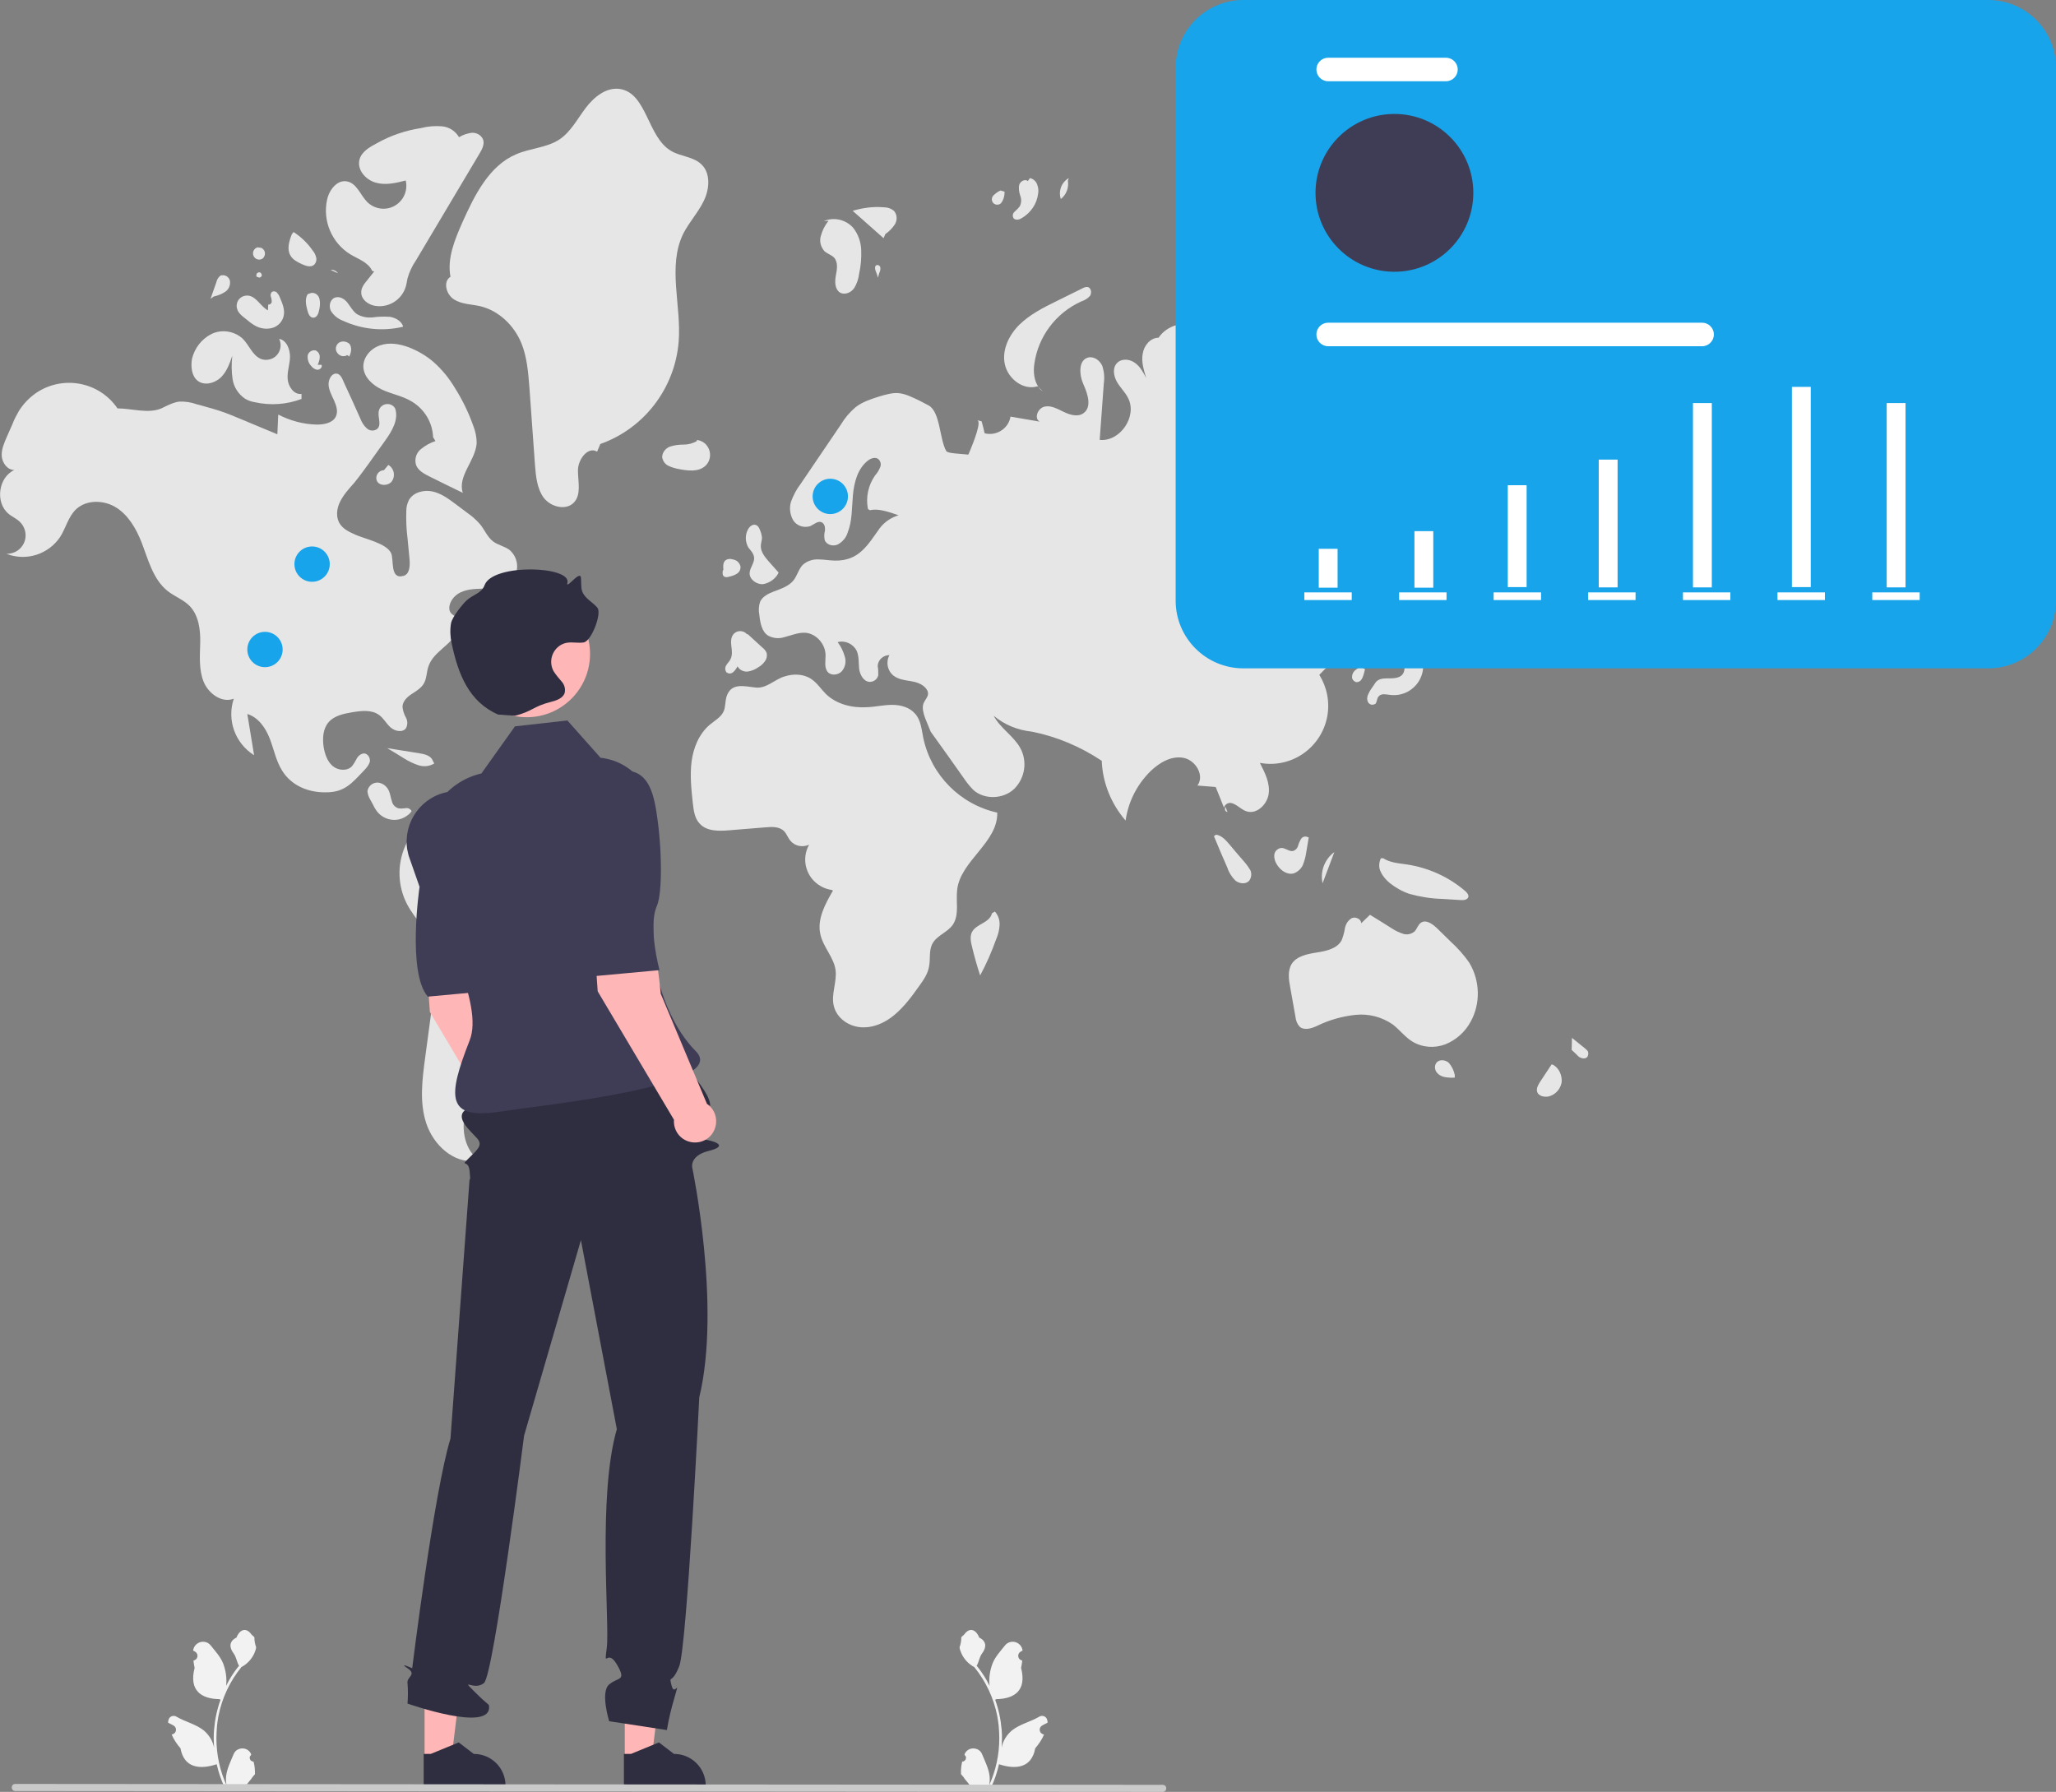 <?xml version="1.0" encoding="UTF-8"?>
<svg xmlns="http://www.w3.org/2000/svg" version="1.1" id="Layer_1" x="0" y="0" viewBox="0 0 698.3 608.6" style="enable-background:new 0 0 698.3 608.6" xml:space="preserve">
  <rect x="0" y="0" width="698.3" height="608.6" fill="#808080" stroke="none"/>
  <style>.st0{fill:#f2f2f2}.st1{fill:#e6e6e6}.st2{fill:#17a4eb}.st3{fill:#fff}.st4{fill:#3f3d56}.st5{fill:#ffb6b6}.st6{fill:#2f2e41}</style>
  <path class="st0" d="M326.8 598.3c.7 0 1.2-.5 1.3-1.2 0-.4-.1-.7-.4-.9l-.1-.3v-.1c.7-1.7 2.6-2.4 4.3-1.7.8.3 1.4 1 1.7 1.8 1 2.4 2.2 4.8 2.5 7.3.1 1.1.1 2.2-.2 3.3 2.3-5 3.5-10.5 3.5-16.1 0-1.4-.1-2.8-.2-4.2-.1-1.1-.3-2.3-.5-3.4-1.2-6.1-3.9-11.8-7.8-16.6-1.9-1-3.4-2.6-4.3-4.5-.3-.7-.6-1.4-.7-2.2.4-1.1.6-2.2.6-3.4.3-.4.8-.7 1.1-1.1 1.6-2.2 3.8-1.8 5 1.2 2.5 1.2 2.5 3.3 1 5.3-1 1.3-1.1 3-1.9 4.3l.3.3c1.6 2 3 4.2 4.1 6.5-.3-2.6.1-5.2 1-7.6.9-2.3 2.7-4.2 4.2-6.1 1.1-1.5 3.3-1.7 4.7-.6.7.5 1.2 1.4 1.3 2.2v.1c-.2.1-.5.3-.7.4-.8.5-1 1.5-.5 2.3.3.4.7.6 1.1.7-.1.8-.2 1.6-.4 2.5 2 7.7-2.3 10.5-8.4 10.6-.1.1-.3.1-.4.2 1.2 3.3 1.9 6.7 2.2 10.2.2 2.1.1 4.1 0 6.2v-.1c.4-2.3 1.7-4.3 3.4-5.8 2.7-2.2 6.4-3 9.3-4.7.9-.6 2.1-.3 2.6.6.2.4.3.8.3 1.3v.1l-1.2.6c-.2.1-.5.3-.7.4-.8.5-1 1.5-.5 2.3.3.4.7.6 1.1.7h.1c-.7 1.7-1.8 3.3-3 4.7-1.2 6.7-6.6 7.3-12.3 5.4-.6 2.7-1.5 5.4-2.7 7.9H327c0-.1-.1-.2-.1-.3.9.1 1.8 0 2.7-.2-.7-.9-1.4-1.8-2.1-2.6v-.1c-.4-.5-.7-.9-1.1-1.3-.1-1.6.1-3 .4-4.3zM86.1 598.3c-.7 0-1.2-.5-1.3-1.2 0-.4.1-.7.4-.9l.1-.3v-.1c-.7-1.7-2.6-2.4-4.3-1.7-.8.3-1.4 1-1.7 1.8-1 2.4-2.2 4.8-2.5 7.3-.1 1.1-.1 2.2.2 3.3-2.3-5-3.5-10.5-3.5-16.1 0-1.4.1-2.8.2-4.2.1-1.1.3-2.3.5-3.4 1.2-6.1 3.9-11.8 7.8-16.6 1.9-1 3.4-2.6 4.3-4.5.3-.7.6-1.4.7-2.2-.4-1.1-.6-2.2-.6-3.4-.3-.4-.8-.7-1.1-1.1-1.6-2.2-3.8-1.8-5 1.2-2.5 1.2-2.5 3.3-1 5.3 1 1.3 1.1 3 1.9 4.3l-.3.3c-1.6 2-3 4.2-4.1 6.5.3-2.6-.1-5.2-1-7.6-.9-2.3-2.7-4.2-4.2-6.1-1.1-1.5-3.3-1.7-4.7-.6-.7.5-1.2 1.4-1.3 2.2v.1c.2.1.5.3.7.4.8.5 1 1.5.5 2.3-.3.4-.7.6-1.1.7.1.8.2 1.6.4 2.5-2 7.7 2.3 10.5 8.4 10.6.1.1.3.1.4.2-1.2 3.3-1.9 6.7-2.2 10.2-.2 2.1-.1 4.1 0 6.2v-.1c-.4-2.3-1.7-4.3-3.4-5.8-2.7-2.2-6.4-3-9.3-4.7-.9-.6-2.1-.3-2.6.6-.2.4-.3.8-.3 1.3v.1l1.2.6c.2.1.5.3.7.4.8.5 1 1.5.5 2.3-.3.4-.7.6-1.1.7h-.1c.7 1.7 1.8 3.3 3 4.7 1.2 6.7 6.6 7.3 12.3 5.4.6 2.7 1.5 5.4 2.7 7.9H86c0-.1.1-.2.1-.3-.9.1-1.8 0-2.7-.2.7-.9 1.4-1.8 2.1-2.6v-.1c.4-.5.7-.9 1.1-1.3 0-1.6-.1-3-.5-4.3z"></path>
  <path class="st1" d="M232.1 79.3c2-3.9 5.1-7.2 7-11.2s2.3-9.3-.9-12.3c-2.7-2.6-6.9-2.6-10.2-4.5-8.2-4.7-8.2-19.8-17.6-21.1-4.6-.6-8.7 2.8-11.5 6.5-2.8 3.7-5 8-8.8 10.6-4.3 2.9-10 3-14.8 5.1-9.2 3.9-14.1 13.9-18.2 23-2.6 5.9-5.3 12.3-4.1 18.6-2.6 1.6-1.5 6 1.2 7.7s5.9 1.6 8.9 2.3c6.3 1.5 11.5 6.5 14 12.6 1.9 4.7 2.3 9.9 2.7 14.9.6 8.8 1.3 17.6 1.9 26.4.3 3.9.7 8.1 3 11.2 2.4 3.1 7.5 4.4 10.2 1.6 2.6-2.7 1.4-7.1 1.4-10.8-.1-3.7 3.3-8.4 6.5-6.5l1.1-2.6c14.9-5.3 25.3-18.9 26.6-34.7 1-12.3-3.9-25.7 1.6-36.8zM239.6 158.2c2-1.9 2.1-5.1.2-7.2-.8-.9-1.9-1.4-3.1-1.6v.4c-1.4.8-2.9 1.2-4.5 1.2s-3.2.2-4.7.7c-1.5.6-2.6 2-2.6 3.6.2 1.2.9 2.3 2.1 2.9 1.1.5 2.3.9 3.5 1.1 3.1.6 6.7 1.1 9.1-1.1zM300.7 79.5c1.3-.9 2.4-2 3.3-3.4.8-1.4.7-3.2-.3-4.4-1-.9-2.3-1.3-3.6-1.3-3.6-.3-7.1.2-10.5 1.2l10.5 9.3.6-1.4zM283.3 87.5c1.4 1.6 1 4 .6 6-.4 2.1-.4 4.6 1.3 5.8 1.5 1 3.7.2 4.8-1.3 1-1.5 1.6-3.3 1.8-5.1.6-2.6.8-5.3.7-8-.1-2.7-1-5.3-2.7-7.5-2.5-2.8-6.5-3.8-10-2.3l1.6-.1c-1.2 1.5-2.1 3.2-2.6 5.1-.6 1.9 0 3.9 1.3 5.3 1 .8 2.3 1.2 3.2 2.1zM362.7 61.4l.3-.9c-2.5 1.4-3.6 4.4-2.7 7.1 1.8-1.4 2.8-3.8 2.4-6.2zM347 74.1c3.1-1.8 5.2-4.9 5.6-8.4.2-1.1 0-2.2-.4-3.2s-1.3-1.8-2.4-2l-.7 1c-.9-.8-2.5 0-2.9 1.2-.3 1.2-.1 2.5.3 3.7.5 1.2.4 2.5-.1 3.6-.5.7-1.1 1.3-1.8 1.9-.7.6-.8 1.6-.3 2.3.8.7 1.9.4 2.7-.1zM340.4 68.4c.6-1 .8-2.2.8-3.3l-1.4-.4c-.9.4-1.7 1-2.4 1.7s-.7 1.9 0 2.6 1.9.7 2.6 0c.1-.2.3-.4.4-.6zM410.4 61.1c.1.1.3.2.4.3.1 0 .2-.1.3-.1l-.7-.2zM408.1 73.7c1.3-1.1 2.6-2.1 3.9-3.2.7-.5 1.3-1.1 1.8-1.8.6-1.4.5-3-.3-4.3-.7-1.1-1.6-2.1-2.7-2.9-2.4.6-4 2.8-3.7 5.3.2 1.5 1.2 3.1.4 4.4-.3.5-.8.9-1.2 1.3-.3.5-.5 1.3 0 1.6.6.4 1.3 0 1.8-.4zM411 80.2c1 .1 2-.3 2.6-1 1.8-1.4 3.3-3.1 4.6-5-3 .9-5.9 1.9-8.9 2.8l.9 1.1c-.8.5-.2 1.9.8 2.1zM419.3 86.3c.4.9 1.3 1.5 2.3 1.4s1.9-.7 2.4-1.5c1.4-2.1.9-4.9-1.2-6.3-.7-.5-1.5-.7-2.3-.8l.8 1.2c.3 2.2-2.6 4-2 6zM476.8 109.6c1.6 1.2 3.9 1.2 5.5 0 2.1-1.8 2.3-4.9.5-7l-.3-.3-1.5.8c-1.7-1.1-4.1-.7-5.2 1-1 2-.6 4.2 1 5.5zM494.4 111.6c1.5-.4 2.7-1.6 3.1-3.1l-2.9-.4c-.8-.6-1.8-1-2.8-1.2s-2.1.4-2.4 1.4c-.1.8.2 1.7.8 2.2 1.1 1.1 2.7 1.5 4.2 1.1zM482.3 117.5c.1 1 .8 1.8 1.7 2.1 1 .5 2.2.3 3-.5.6-.7.6-1.8-.1-2.4-.1-.1-.3-.2-.5-.3l-2.2-.4c-.9-.3-1.9.6-1.9 1.5zM354.3 133l-1.7-1.6c.5.7 1.1 1.2 1.7 1.6z"></path>
  <path class="st1" d="M341.3 123.8c1.1 4.9 6.3 8.9 11.1 7.4l.3.2c-1.5-2.1-1.8-5.2-1.4-7.8 1.3-9.3 7.3-17.3 15.9-21.2 1.2-.4 2.2-1 3-1.9.7-1 .4-2.7-.7-3-.6-.1-1.3.1-1.8.4l-8.9 4.4c-4.5 2.2-9 4.5-12.6 8-3.6 3.6-6 8.7-4.9 13.5zM198.2 291.6c-8.3-5.9-17.3-10.6-26.9-14-5.9-2.1-12.2-3.7-18.3-2.5-6.8 1.4-12.6 6-15.4 12.3-2.8 6.4-2.5 13.7.7 19.8 2.8 5.3 7.7 9.5 9.4 15.3 1.1 3.9.6 8 0 12.1l-3.3 24.6c-1 7.5-2 15.2.4 22.4 2.4 7.2 9.1 13.5 16.6 12.7l1.5-.1c-5-3.4-6.3-10.3-4.9-16.2 1.5-5.8 5.2-10.7 8.9-15.5 10.9-14.1 21.7-28.2 32.6-42.3 4.4-5.7 9-12.7 6.7-19.6-1.4-3.8-4.7-6.6-8-9zM124.2 256c-1.1-.4-2.3.5-2.9 1.4-.5 1-1.1 2-1.8 2.9-1.7 1.7-4.8 1.4-6.6-.2-1.8-1.6-2.6-4.1-3-6.5-.4-2.9-.2-6.1 1.7-8.3 2-2.3 5.2-2.9 8.1-3.4 3.1-.5 6.5-.9 9 .9 1.6 1.1 2.5 3 4 4.3s4.1 1.8 5.2.2c.6-1.2.6-2.5-.1-3.7-.6-1.1-1-2.4-1.1-3.6.1-1.8 1.5-3.2 3-4.2s3.1-1.9 4.1-3.4c1.2-1.8 1-4.2 1.8-6.3 1.8-5 8.1-7.2 9.9-12.1.4-1 .5-2.2.1-3.3-.8-2-2.8-1.6-3-4-.1-2.3 1.8-4.6 3.8-5.5 2.7-1.3 5.8-1.2 8.8-1.3s6.2-.5 8.4-2.5c2.8-2.9 2.7-7.5-.2-10.3-.2-.2-.4-.4-.6-.5-1.6-1.1-3.7-1.5-5.3-2.7-2-1.5-2.9-4-4.5-5.9-1.3-1.5-2.8-2.8-4.4-3.9-1.3-1-2.7-2-4-3-2.4-1.8-4.9-3.6-7.8-4.2-2.9-.6-6.4.3-7.9 2.9-.6 1.2-.9 2.4-.9 3.7-.1 3.1 0 6.1.4 9.2.2 2.4.5 4.9.7 7.3.2 2.2 0 5.1-2.1 5.6-4.7 1.3-3.1-5.7-4.2-7.8-1.6-3.3-9-4.8-12.1-6.2-2-.9-4-1.8-5.2-3.6-1.5-2.2-1.2-5.2 0-7.6 1.2-2.4 3-4.4 4.8-6.4 1.7-2.1 3.3-4.3 4.9-6.5 1.8-2.6 3.7-5.1 5.5-7.7 2.4-3.3 4.8-7.3 3.5-11.1-.8-1.4-2.6-1.9-4.1-1.1-.7.4-1.2 1-1.4 1.8-.6 2.1 1 4.7-.5 6.2-1.1.9-2.6.8-3.6-.1s-1.7-2-2.2-3.3c-1.8-4-3.6-8.1-5.5-12.1-.6-1.3-1.2-3.4-3-3.2-1.6.2-2.4 2.4-2.3 3.8.1 1.9 1.1 3.6 1.9 5.4s1.4 3.8.5 5.5c-1.1 2.1-4 2.6-6.4 2.6-4.6-.1-9-1.3-13.1-3.4-.1 2.2-.2 4.5-.3 6.7-3.2-1.3-6.4-2.7-9.6-4-.6-.3-1.2-.5-1.9-.8-2.7-1.1-5.4-2.3-8.2-3.2-1.6-.5-3.2-1-4.8-1.4-1-.3-2-.6-2.9-.8-1.9-.7-4-1-6-.9-2.1.3-4.1 1.4-6 2.3-4.4 1.9-10.1 0-14.9 0-6.2-9.1-18.6-11.4-27.7-5.2-2.3 1.6-4.3 3.7-5.8 6.1-.8 1.4-1.6 2.9-2.2 4.5-.6 1.4-1.3 2.9-1.9 4.3-.9 2.1-1.9 4.3-1.7 6.6s2 4.7 4.3 4.6c-5.5 2.5-6.6 11.1-2 14.9 1.3 1.1 2.9 1.7 4 2.9 2.4 2.5 2.4 6.5-.1 8.9-1.2 1.2-2.9 1.8-4.6 1.8 6.7 2.6 14.2.2 18.2-5.7 2-3.1 2.8-7 5.5-9.5 3.6-3.3 9.5-3.1 13.6-.5s6.7 7.1 8.5 11.6c2.3 5.9 3.9 12.7 8.9 16.7 2.4 1.9 5.5 3 7.6 5.2 3 3.2 3.6 8 3.5 12.4s-.5 9 1.1 13.1 6.2 7.5 10.3 5.9c-2.4 7.2.4 15.1 6.9 19.2-.8-4.7-1.5-9.3-2.3-14 3.7 1.1 6.2 4.7 7.6 8.3s2.1 7.5 4.2 10.9c3.2 5.2 9 7.5 14.9 7.4 6.4 0 8.8-3.1 13-7.5.8-.8 1.5-1.7 1.9-2.8.2-1.1-.3-2.3-1.4-2.8zM142.2 255.8c-3.6-.6-7.1-1.1-10.7-1.7 1.9 1.1 3.7 2.2 5.6 3.4 1.6 1 3.2 1.8 5 2.4s3.8.4 5.4-.6l-.5-.9c-.6-1.8-2.9-2.3-4.8-2.6zM139.8 275.5c-.4-.8-1.3-1.2-2.1-1-.8.1-1.7.2-2.5 0-1.1-.4-1.9-1.3-2.1-2.4-.4-1.1-.5-2.2-.9-3.2-.6-1.7-2.1-2.9-3.8-3.1-1.8-.1-3.4 1.2-3.6 3 .1.9.4 1.8.8 2.5s.8 1.5 1.2 2.2c.3.7.7 1.3 1.1 1.9 2.4 3.3 7.1 4.1 10.4 1.6.6-.4 1.1-.9 1.5-1.5zM119 86.4c2.7 1.6 6.1 2.7 7.4 5.6l.7.2-2.4 3c-1 1.2-2.1 2.6-2 4.2 0 2.2 2.1 3.9 4.3 4.4 4.7 1 9.4-1.8 10.8-6.4.3-.9.4-1.9.6-2.8.6-2.2 1.6-4.3 2.9-6.2l21.6-36.3c.9-1.5 1.8-3.3 1.1-4.9-.7-1.4-2.2-2.2-3.8-2.1-1.5.2-3 .7-4.3 1.5-1.2-2.1-3.4-3.5-5.8-3.7-2.4-.2-4.8 0-7.1.6-5.2.8-10.3 2.5-14.9 5.1-2.5 1.3-5.3 2.9-6 5.6-.9 3.4 2 6.8 5.4 7.8 3.3 1 6.9.2 10.3-.7 1 4.2-1.6 8.4-5.8 9.4-2.6.6-5.3-.2-7.2-2-2.4-2.4-3.6-6.5-7-7.1-3.3-.6-6 2.9-6.7 6.2-1.6 7.2 1.6 14.7 7.9 18.6z"></path>
  <path class="st1" d="M160.7 144.5c-1.6-4.5-3.7-8.8-6.3-12.9-1.9-3.2-4.3-6.1-7.1-8.6-2.5-2.2-5.5-3.9-8.6-5.1-3.1-1.1-6.5-1.7-9.6-.6-3.1 1-5.7 3.9-5.7 7.2.1 3.6 3.2 6.4 6.5 7.9s6.9 2.1 10 4c4.3 2.6 7 7.1 7.2 12.1l.8 1.3c-1.8.6-3.4 1.5-4.9 2.7s-2.2 3.1-1.8 5c.5 2.2 2.8 3.4 4.8 4.4 3.7 1.8 7.4 3.7 11.2 5.5-1.9-5.7 4.3-10.9 4.7-16.9 0-2-.4-4-1.2-6zM67.1 129.3c2.3 1.8 5.7.9 7.8-1 2.1-2 3.1-4.8 4-7.5-.3 2.7-.3 5.4.1 8 .4 2.7 2 5.1 4.2 6.6 1 .6 2.1 1 3.3 1.2 5.3 1.2 10.9.8 15.9-1.1v-1.7c-2.6.3-4.5-2.5-4.7-5.1-.2-2.6.8-5.1.8-7.6s-1.2-5.6-3.7-6c1.2 2.4.2 5.4-2.2 6.6-1.3.6-2.7.7-4 .2-2.9-1.2-4-4.8-6.3-7-2.9-2.5-7-3.1-10.4-1.5-3.4 1.7-5.8 4.8-6.7 8.5-.4 2.5-.2 5.7 1.9 7.4zM136.8 111l.1-.2c-.6-1.8-2.6-2.9-4.5-3.2-1.9-.1-3.9-.1-5.8.2-1.9.2-3.9-.2-5.5-1.2-1.3-1-2.1-2.5-3.1-3.8s-2.7-2.3-4.3-1.7c-1.7.7-2.1 3-1.3 4.5.9 1.5 2.4 2.7 4 3.3 6.5 3 13.6 3.7 20.4 2.1zM115.1 116.4c-1.1.8-1.4 2.4-.5 3.5.8 1.1 2.2 1.4 3.4.7l.6.5c.7-1.3 1-3.1.1-4.3-1-.9-2.5-1.1-3.6-.4zM108.6 121.2c0-1-.6-1.9-1.5-2.2-1.2-.2-2.4.6-2.6 1.8v.1c-.1 1.2.3 2.5 1.2 3.4.5.7 1.3 1.2 2.1 1.3.9 0 1.8-.9 1.4-1.7h-1.3c.4-.8.7-1.8.7-2.7zM82.6 107.6l1.5 1.2c.8.7 1.8 1.4 2.7 1.9 1.7.9 3.7 1.2 5.6.7s3.4-2 3.9-3.9c.6-2.2-.4-4.5-1.3-6.6-.2-.6-.6-1.1-1-1.6-.5-.4-1.2-.5-1.7-.1-.4.5-.5 1.1-.3 1.6s.3 1.1.3 1.7c-.1.6-.7 1.1-1.2.9l-.1 2c-2.5-1.3-3.9-4.7-6.7-5-1.9-.2-3.7 1.1-3.9 3.1-.1.7.1 1.4.4 2.1.4.7 1 1.4 1.8 2zM76.5 99.1c1.2-.8 1.8-2.2 1.6-3.7-.3-1.3-1.5-2.1-2.8-1.9-.1 0-.3.1-.4.1-.7.5-1.2 1.3-1.4 2.2-.7 1.9-1.3 3.8-2 5.7l1.1-.8c1.4-.3 2.7-.8 3.9-1.6zM89.5 87.5c.8-1 .6-2.4-.4-3.1-.1-.1-.2-.2-.3-.2l-1.3-.2c-1.1.3-1.8 1.4-1.5 2.6.3 1.1 1.4 1.8 2.6 1.5.3-.1.7-.3.9-.6zM102.5 89.7c1.3.6 3 1.2 4.1.3.7-.6 1-1.6.8-2.5s-.6-1.7-1.2-2.4c-1.7-2.5-4-4.7-6.5-6.3l-.6.8c-.9 2.3-1.7 5-.5 7.1.8 1.5 2.4 2.3 3.9 3zM112.3 91.7l2.5 1.1c-.6-.8-1.6-1.3-2.5-1.1zM105.7 99.5l-1.2.4c-1 1.6-.6 3.7-.1 5.5.3 1.2.9 2.6 2.1 2.5s1.7-1.5 1.9-2.6c.3-1.2.4-2.6.1-3.8-.3-1.3-1.5-2.2-2.8-2zM87.2 94l.9.3c.5-.1.9-.5.8-1s-.5-.9-1-.8-.9.5-.8 1c-.1.2 0 .4.1.5zM130.4 159.7c-1.4 0-2.6 1.2-2.6 2.7 0 .3.1.6.2.9.8 1.8 3.7 1.8 5 .3 1.3-1.7 1-4.2-.8-5.5-.1-.1-.2-.1-.3-.2l-1.5 1.8zM172.3 202.7c-1.4.4-2.2 1.8-1.9 3.2v.1l2.4.2 2.4-1.2c-.1-1.6-1.4-2.6-2.9-2.3zM162.5 205.6c-1.4 1-2.2 2.6-2.1 4.4.2 1.7 1.4 3.2 3.1 3.5 1.7.3 3.4-.8 3.8-2.6.4-2.5-2.3-4.3-3.2-6.7l-1.6 1.4zM256.1 189.2c.3 1.9-1.4 3.5-1.5 5.4-.1 2.2 2.4 4 4.6 3.8 2.2-.4 4.2-1.8 5.2-3.8v-.2c-1.1-1.2-2.2-2.5-3.3-3.7-1.3-1.5-2.7-3.2-2.7-5.2 0-1 .4-2 .4-2.9-.1-.7-.2-1.4-.5-2.1-.3-.9-.7-1.9-1.6-2.2-1.1-.4-2.2.6-2.7 1.6-1 1.9-.9 4.2.2 6.1.8 1 1.7 1.9 1.9 3.2zM245.9 195.8c.5.3 1.1.3 1.6.1 1-.2 1.9-.5 2.7-1 .9-.5 1.4-1.5 1.3-2.5-.3-1.3-1.3-2.2-2.6-2.4-.9-.3-1.9-.2-2.6.4-.8.8-.7 2-.6 3.1l-.2.3c-.1.7-.2 1.5.4 2zM416.9 275.8c-.2-.6-.5-1.2-.7-1.8-.3.8-.2 1.6.7 1.8z"></path>
  <path class="st1" d="M558 152.8c-3-3.3-4.9-5.2-6.8-9.2-2.1-4.5-6.3-7.7-11.3-8.5-6.3-1-12.7.6-19 .3-10.1-.5-19.3-6-29-8.9-5.4-1.5-11-2.7-16.6-3.4-3.2-.5-6.5-1-9.7-1.5-10.6-1.7-21.2-3.3-31.9-3.1-3.1.1-7.4-.9-7.1-3.9.3-3.8 7.2-3.3 8.5-6.9.8-2.2-1.1-4.6-3.3-5.6-2.1-1-4.6-1.3-6.6-2.7-1.9-1.4-3-4.5-1.2-6-5 2.5-9.9 5.1-14.9 7.6-4.1 2.1-8.7 4.9-9.5 9.4-2.5.7-4.7 2.2-6.1 4.3-2.8 0-5 2.7-5.4 5.5-.5 2.8.4 5.5 1.2 8.2-1-1.9-2.1-4-3.9-5.2-1.8-1.3-4.5-1.5-6 .1-1.6 1.6-1.2 4.3-.1 6.3 1.1 2 2.8 3.5 3.8 5.5 3.3 6.2-2.6 15-9.6 14.3.5-6.4.9-12.8 1.4-19.2.3-2 .1-4-.5-5.9-.8-1.8-2.7-3.3-4.7-2.9-3.5.8-3.2 5.9-1.7 9.2 1.5 3.3 2.9 7.8-.1 9.8-1.9 1.3-4.5.5-6.6-.5s-4.3-2.3-6.5-1.8c-2.3.5-3.7 3.9-1.7 5.1-3.3-.6-6.6-1.1-9.9-1.7-.6 3.8-4.3 6.4-8.1 5.8-.2 0-.5-.1-.7-.2-.3-1.3-.6-2.7-1-4-.5-.1-1-.3-1.5-.4 1.5.4-.9 6.8-3 11.7-2.9-.3-7.1-.4-7.5-1.2-2.3-3.9-2-13.3-6-15.5-2-1.1-4-2.1-6.1-3-1.1-.5-2.3-.9-3.5-1.1-2.4-.4-4.9.4-7.3 1.1-2.8.9-5.6 1.8-7.9 3.6-2 1.7-3.7 3.7-5 5.9-4.6 6.7-9.1 13.5-13.7 20.2-1.4 1.8-2.4 3.8-3.2 5.9-.7 2.1-.4 4.5.7 6.4 1.2 1.9 3.6 2.7 5.8 2 1.3-.6 2.6-1.9 3.9-1.3 1 .5 1.2 1.8 1.1 2.8-.3 1.1-.3 2.2-.1 3.2.6 1.7 2.9 2.3 4.5 1.5 1.6-.9 2.8-2.3 3.3-4 1.6-4 1.4-8.5 1.8-12.8s1.6-8.9 5-11.6c1-.8 2.5-1.4 3.6-.6.8.7 1.1 1.9.6 2.9-.4 1-1 1.9-1.7 2.7-2.3 3.3-3.2 7.4-2.4 11.4l.7.4c2.7-.7 6.2.5 9.7 1.7-2.6.8-4.8 2.3-6.4 4.4-4.1 5.7-7 11.1-15.1 11-1.9 0-3.8-.4-5.7-.4-1.9-.1-3.8.5-5.3 1.8-1.4 1.4-1.9 3.6-3.1 5.2-1.6 2.1-4.4 3-6.8 3.9-1.8.7-3.7 1.6-4.6 3.4-.5 1.4-.6 3-.3 4.5.3 2.7.8 5.7 3 7.1 1.7.9 3.7 1.1 5.5.5 2.4-.6 4.6-1.6 7.1-1.5 3.8.3 6.9 3.9 6.9 7.7 0 1.9-.5 4.1.7 5.6 1.2 1.4 3.6 1.1 4.8-.2 1.2-1.4 1.6-3.3 1-5.1-.5-1.7-1.3-3.4-2.4-4.8 2.6-.7 5.3.6 6.5 3 .8 1.9.6 4 .8 6.1.3 2 1.5 4.3 3.6 4.4 1.4 0 2.6-.9 2.9-2.3 0-1 0-2.1-.2-3.1.1-2.1 1.9-3.7 4-3.7-1.3 2.4-.7 5.3 1.4 7 1.6 1.2 3.6 1.5 5.6 1.8s4 .9 5.3 2.4c2.1 2.5-.5 3.7-.9 5.8-.5 2.6 1.7 6.5 2.6 9 3.9 5.4 7.8 10.9 11.6 16.3.9 1.3 1.9 2.5 3 3.6 3.8 3.3 10.2 3 13.8-.5 3.7-3.7 4.5-9.4 2-13.9-2.3-4.1-6.8-6.7-9-10.9 3.7 3.1 8.2 4.9 13 5.4 8.5 1.7 16.5 5.1 23.7 9.9.3 7.5 3.2 14.6 8.1 20.3.9-6.4 3.9-12.3 8.5-16.8 3-2.9 7.1-5.3 11.2-4.5s7.2 6 4.7 9.4c2.1.2 4.2.3 6.2.5.9 2.3 1.9 4.6 2.8 7 .3-1 1.3-1.7 2.3-1.6 1.9.3 3.3 2.1 5.2 2.8 3.5 1.3 7.2-2.2 7.7-5.9s-1.3-7.2-3-10.5c10.7 2 20.9-5.1 22.9-15.8.9-4.9-.1-9.9-2.7-14.1 4-4.3 8.8-7.8 14.1-10.4 4.9-2.4 10.2-4.1 14.4-7.4 4.3-3.4 7.2-9.2 5.2-14.3-1.4-3.6-5.1-6-6.2-9.6-1.6-5.3 3.2-10.8 8.6-12.2 5.4-1.3 11 .3 16.3 1.9-.8-5.5 5.5-10.6 10.7-8.6 2.2-.9 4.3-1.8 6.5-2.6-2.5 5.5-8 9.1-12 13.6-4 4.6-6.4 12-2.2 16.4 6-5.4 12-10.9 18-16.3 6.3-5.7 12.5-11.4 18.8-17-.3-.9-.6-1.8-.9-2.6 6.5-2.6 12.9-4.5 18.6-7.3zM246.7 225.9c-.5.7-.5 1.7 0 2.4.7.6 1.6.6 2.3 0 .6-.5 1.1-1.2 1.5-2 .6 1.2 2 1.9 3.4 1.8 1.3-.2 2.6-.7 3.7-1.5.9-.5 1.6-1.2 2.2-2s.8-1.8.6-2.8c-.3-.7-.8-1.4-1.5-1.9-1.6-1.5-3.2-2.9-4.8-4.4l-.5-.2c-1.1-1.2-3.1-1.3-4.3-.1l-.1.1c-1 1.1-1 2.7-.8 4.2s.4 3-.3 4.4c-.3.7-1 1.3-1.4 2z"></path>
  <path class="st1" d="M338.7 276c-12.6-2.8-22.4-12.7-25.1-25.3-.6-2.9-.8-6.1-2.8-8.3-1.9-2.2-4.9-3-7.8-3s-5.7.7-8.6.8c-5 .3-10.3-1-13.9-4.5-1.7-1.7-3-3.8-5-5.1-2.7-1.8-6.2-1.8-9.2-.8-3.4 1.1-6.1 4.2-9.8 3.7-3.8-.4-8.3-1.8-9.8 3.3-.4 1.5-.3 3.1-.8 4.5-.8 2.2-3.1 3.4-4.9 4.9-3.6 3.1-5.5 7.8-6.1 12.4-.6 4.7-.1 9.4.4 14.1.3 2.5.6 5.3 2.4 7.1 2.4 2.6 6.5 2.5 10 2.2 4.1-.3 8.2-.7 12.3-1 2.2-.2 4.7-.3 6.3 1.3.9.9 1.3 2.3 2.2 3.3 1.5 1.8 4.1 2.3 6.3 1.3-2.8 5-1 11.3 4 14.1 1.2.7 2.5 1.1 3.8 1.3l.3.2c-2.6 4.5-5.4 9.6-4.3 14.7.9 4.4 4.6 7.9 5.2 12.3.5 4.1-1.6 8.2-.6 12.2 1 4.1 5 6.9 9.2 7.2s8.2-1.5 11.4-4.2 5.7-6 8.1-9.4c1.5-2.1 3.1-4.2 3.6-6.8.6-2.7-.1-5.6 1.2-8 1.5-2.8 5.1-3.8 6.9-6.4 2.3-3.4 1-7.9 1.5-12 1.2-9.8 13.9-16 13.6-26.1zM336.9 310.2c-.3 1.6-1.8 2.6-3.2 3.4-1.4.8-2.9 1.6-3.6 3-.7 1.5-.4 3.2 0 4.8.8 3.3 1.7 6.6 2.8 9.9 2.1-3.9 3.9-8 5.4-12.2.7-1.6 1.1-3.2 1.2-4.9.1-1.7-.5-3.4-1.6-4.6l-1 .6zM422.6 292.7c-1.7-2-3.5-4-5.2-6.1-1.2-1.4-2.6-2.9-4.4-3.1l-.7.5c1.5 3.6 3 7.2 4.6 10.8.5 1.6 1.5 3.1 2.7 4.3 1.4 1.1 3.6 1.3 4.7 0 .7-1 .9-2.3.4-3.5-.6-1-1.3-2-2.1-2.9zM439.5 296.6c1.3-.5 2.4-1.5 3-2.8.5-1.3.9-2.6 1.1-4l.9-5.4-.4-.1c-.8-.4-1.7-.1-2.2.6-.4.7-.8 1.5-1 2.3s-.8 1.5-1.6 1.8c-1.4.4-2.7-1.1-4.2-1-1.2.2-2.2 1.1-2.3 2.4-.1 1.2.3 2.4 1 3.4 1.2 1.9 3.5 3.5 5.7 2.8zM449.2 300l4-10.6c-3.3 2.4-4.9 6.6-4 10.6zM469.8 291.5h-.8c-.7 1.5-.8 3.2 0 4.7.7 1.5 1.8 2.7 3 3.7 2 1.6 4.3 2.9 6.7 3.7 3.6 1 7.3 1.6 11 1.7 2.1.1 4.3.3 6.4.4 1 .1 2.3-.1 2.6-1 .2-.8-.5-1.6-1.1-2.1-5.6-4.8-12.5-7.9-19.8-9-2.8-.4-5.7-.6-8-2.1zM492.6 319.7c-1.5-1.5-3.1-3-4.6-4.5-1.5-1.4-3.7-3-5.4-1.8-1 .7-1.3 2-2.1 2.9-1 .9-2.5 1.3-3.8.9s-2.6-1-3.7-1.7l-3.8-2.4-3.9-2.4-3 2.9c.1-1.4-1.8-2.3-3.1-1.8-1.3.7-2.1 2-2.4 3.4-.2 1.4-.6 2.8-1.1 4.1-1.5 2.9-5.2 3.7-8.4 4.2s-6.9 1.2-8.6 3.9c-1.4 2.3-1 5.3-.5 7.9l1.8 10.1c.1 1.2.6 2.4 1.4 3.3 1.6 1.4 4.1.6 6-.3 4.1-2 8.4-3.2 12.9-3.7s9.1.7 12.8 3.3c2.3 1.8 4.1 4.2 6.5 5.7 3.4 2.1 7.6 2.4 11.3 1 3.7-1.5 6.7-4.2 8.6-7.7 3.4-6.2 3.2-13.8-.4-19.9-1.9-2.8-4.1-5.2-6.5-7.4zM488 360.8c-.8.9-.8 2.2-.2 3.2.7 1 1.7 1.6 2.8 1.8 1.1.2 2.3.3 3.5.2v-.9c-.3-1.5-1-2.9-2-4.1-1.1-1-3-1.3-4.1-.2zM527.6 361.7l-.6-.2c-1.3 2-2.6 3.9-3.9 5.9-.7 1.1-1.4 2.3-1 3.5.5 1.4 2.4 1.8 3.9 1.5 2.3-.6 4-2.5 4.4-4.8.2-2.3-.8-4.7-2.8-5.9zM537.5 355.4l-3.6-2.9c0 1.3-.1 2.7-.1 4h-.1c.8.7 1.6 1.5 2.4 2.3.8.7 2.3 1 3 .2.4-.6.5-1.4.1-2.1-.5-.5-1-1-1.7-1.5zM472.2 230.4c-1.5 0-3.2-.1-4.4.8-.4.3-.7.7-1 1.2l-.4.6c-.6.8-1.2 1.7-1.6 2.6-.5.9-.6 1.9-.2 2.8.4.8 1.3 1.2 2.2.8.1 0 .2-.1.3-.1.6-.6.5-1.7 1-2.4.4-.6 1.1-.9 1.8-.9s1.4.1 2.1.2c5.5.8 10.6-3.1 11.3-8.6.3-2.4-.2-4.8-1.5-6.8l-.1-.4c-2.2-.1-4.1 1.4-4.6 3.5-.3 1.8.4 3.8-.7 5.3-.9 1.2-2.7 1.4-4.2 1.4zM485.8 211.6h-.2c-1.4.2-2.7.7-3.8 1.4-.4.2-.7.5-.9.9-.1.4 0 .9.3 1.2s.6.6 1 .8c.6.4 1.2.7 1.9.8.7.2 1.4 0 1.9-.5.5-.7.6-1.5.4-2.3-.2-.8-.3-1.5-.6-2.3zM462.4 230.8c.4-.6.6-1.2.8-1.9.1-.5.3-1 .4-1.6l-1.5-.9c-.7.4-1.4.9-2 1.4-.6.6-.9 1.4-.9 2.2s.7 1.5 1.5 1.7c.7 0 1.3-.3 1.7-.9zM297.6 90.1c-.6.4-.4 1.3-.2 1.9.3.8.6 1.5.8 2.3l.4-1.5c.3-.6.5-1.2.4-1.9 0-.6-.8-1.1-1.4-.8z"></path>
  <path class="st2" d="M675.3 227h-253c-12.7 0-23-10.3-23-23V23c0-12.7 10.3-23 23-23h253c12.7 0 23 10.3 23 23v181c0 12.7-10.3 23-23 23z"></path>
  <path class="st3" d="M491.1 27.6h-40c-2.2 0-4-1.8-4-4s1.8-4 4-4h40c2.2 0 4 1.8 4 4s-1.8 4-4 4zM578.1 117.6h-127c-2.2 0-4-1.8-4-4s1.8-4 4-4h127c2.2 0 4 1.8 4 4s-1.8 4-4 4z"></path>
  <circle class="st4" cx="473.6" cy="65.5" r="26.8"></circle>
  <path class="st3" d="M652 203.8h-16.1v-2.6H652v2.6zm-32.2 0h-16.1v-2.6h16.1v2.6zm-32.1 0h-16.1v-2.6h16.1v2.6zm-32.2 0h-16.1v-2.6h16.1v2.6zm-32.1 0h-16.1v-2.6h16.1v2.6zm-32.1 0h-16.1v-2.6h16.1v2.6zm-32.2 0H443v-2.6h16.1v2.6zM543 156.1h6.4v43.4H543zM512.1 164.8h6.4v34.6h-6.4zM480.4 180.4h6.4v19.2h-6.4zM447.9 186.4h6.4v13.2h-6.4zM575 136.9h6.4v62.6H575zM608.6 131.4h6.4v68h-6.4zM640.8 136.9h6.4v62.6h-6.4z"></path>
  <circle class="st2" cx="90" cy="220.6" r="6"></circle>
  <circle class="st2" cx="106" cy="191.6" r="6"></circle>
  <circle class="st2" cx="282" cy="168.6" r="6"></circle>
  <path class="st5" d="M144.2 597.5h9.1l4.3-34.9h-13.4z"></path>
  <path class="st6" d="M143.9 606.9h27.8v-.4c0-6-4.8-10.8-10.8-10.8l-5.1-3.9-9.5 3.9h-2.4v11.2z"></path>
  <path class="st5" d="M212.2 597.5h9.1l4.3-34.9h-13.4z"></path>
  <path class="st6" d="M211.9 606.9h27.8v-.4c0-6-4.8-10.8-10.8-10.8l-5.1-3.9-9.5 3.9h-2.4v11.2z"></path>
  <path class="st5" d="m143.9 313.5 16.1-2.3c5.4 9.1 7.4 33.3 7.4 33.3l15.7 37.4c3.3 2.2 4.1 6.7 1.9 10-2.2 3.3-6.7 4.1-10 1.9-2.1-1.4-3.3-3.9-3.1-6.5L146 343.7l-2.1-30.2z"></path>
  <path class="st4" d="M152.6 268.9c-9.3 1.4-15.7 10.2-14.3 19.5.2 1 .4 2.1.8 3.1l3.4 9.7s-4.3 29.1 2.8 37.3l21.7-2s-4-14.7-.9-21.8c1.9-4.3 1.8-19.4-.1-31.6-1.4-9.3-4.1-15.6-13.4-14.2z"></path>
  <path class="st6" d="M227.5 356.6s16.7 16.3 13.2 20.1-11.7 9-4.2 9.9 10.7 2.7 4.2 4.3-5.6 5.6-5.6 5.6 9.9 47.1 2.4 78.1c0 0-4.2 84.7-6.8 91.3s-3.6 2.6-2.6 6.6 3-3 1 4c-1.1 3.7-2 7.4-2.6 11.1l-19.6-3s-3.1-9.9 0-12.5 6-1 2.6-6.8-4.4 2.2-3.4-5.8-3.2-51.3 3.4-74.1l-12.2-64.2-19.3 66.4s-10.3 81.1-13.6 84-8.3-2.1-3.3 2.9 4.9 4.1 5 5c.9 9.2-27.7-.9-27.7-.9.2-2.3.2-4.7 0-7-.3-2.1 3.3-2.8 0-5s1.6 0 1.6 0 7.4-59.9 13-78l6.5-88.3s.4 1.8 0-2.5-3.4-1.3-.4-4.3 5-4.5 3-6.8-7.5-6.8-4.3-9.5 9.7-20.6 9.7-20.6l62.5.5"></path>
  <path class="st4" d="m204 257.4-11.3-12.7-17.8 2-11.4 16c-12.6 2.9-20.7 15.1-18.5 27.9 4.4 25.5 19.5 50.2 14.5 62.8-7.5 19.1-8 26.9 10 24.2s78.5-8.8 66.8-20.6-14.3-31.4-14.3-31.4l-.5-44.8c2-10.8-5.2-21.2-16-23.2-.5-.1-1-.2-1.5-.2z"></path>
  <path class="st5" d="m200.9 306.5 16.1-2.3c5.4 9.1 7.4 33.3 7.4 33.3l15.7 37.4c3.3 2.2 4.1 6.7 1.9 10-2.2 3.3-6.7 4.1-10 1.9-2.1-1.4-3.3-3.9-3.1-6.5L203 336.7l-2.1-30.2z"></path>
  <path class="st4" d="M209.6 261.9c-9.3 1.4-15.7 10.2-14.3 19.5.2 1 .4 2.1.8 3.1l3.4 9.7s-4.3 29.1 2.8 37.3l21.7-2s-4-14.7-.9-21.8c1.9-4.3 1.8-19.4-.1-31.6-1.4-9.3-4.1-15.6-13.4-14.2z"></path>
  <circle class="st5" cx="178.9" cy="222.1" r="21.5"></circle>
  <path class="st6" d="M174.9 243.1c6-1.5 6.2-3.2 12.2-4.7 1.9-.5 4.1-1.2 4.7-3.1.3-1.4-.1-2.8-1.1-3.9-.9-1-1.8-2.1-2.6-3.3-1.8-3.1-.8-7.1 2.3-9 .7-.4 1.5-.7 2.2-.8 1.9-.3 3.8.2 5.6-.1 2.6-.3 6.3-9.8 4.7-11.8-1.6-1.9-4.2-3.1-5.1-5.4-.6-1.5-.3-3.3-.5-4.9-.4-2.4-5.2 4.3-4.6 1.9 1.6-5.8-25.3-6.7-28.1.7-1 2.8-3.9 3.2-6.1 5.2-1.4 1.3-4.8 5.5-5.3 7.7-.4 2.3-.3 4.6.2 6.9 2.2 10.5 5.9 19.9 15.8 24.2"></path>
  <path d="m5.2 608.3 389.7.3c.7 0 1.2-.5 1.2-1.2s-.5-1.2-1.2-1.2l-389.7-.3c-.7 0-1.2.5-1.2 1.2s.5 1.2 1.2 1.2z" style="fill:#cacaca"></path>
</svg>
